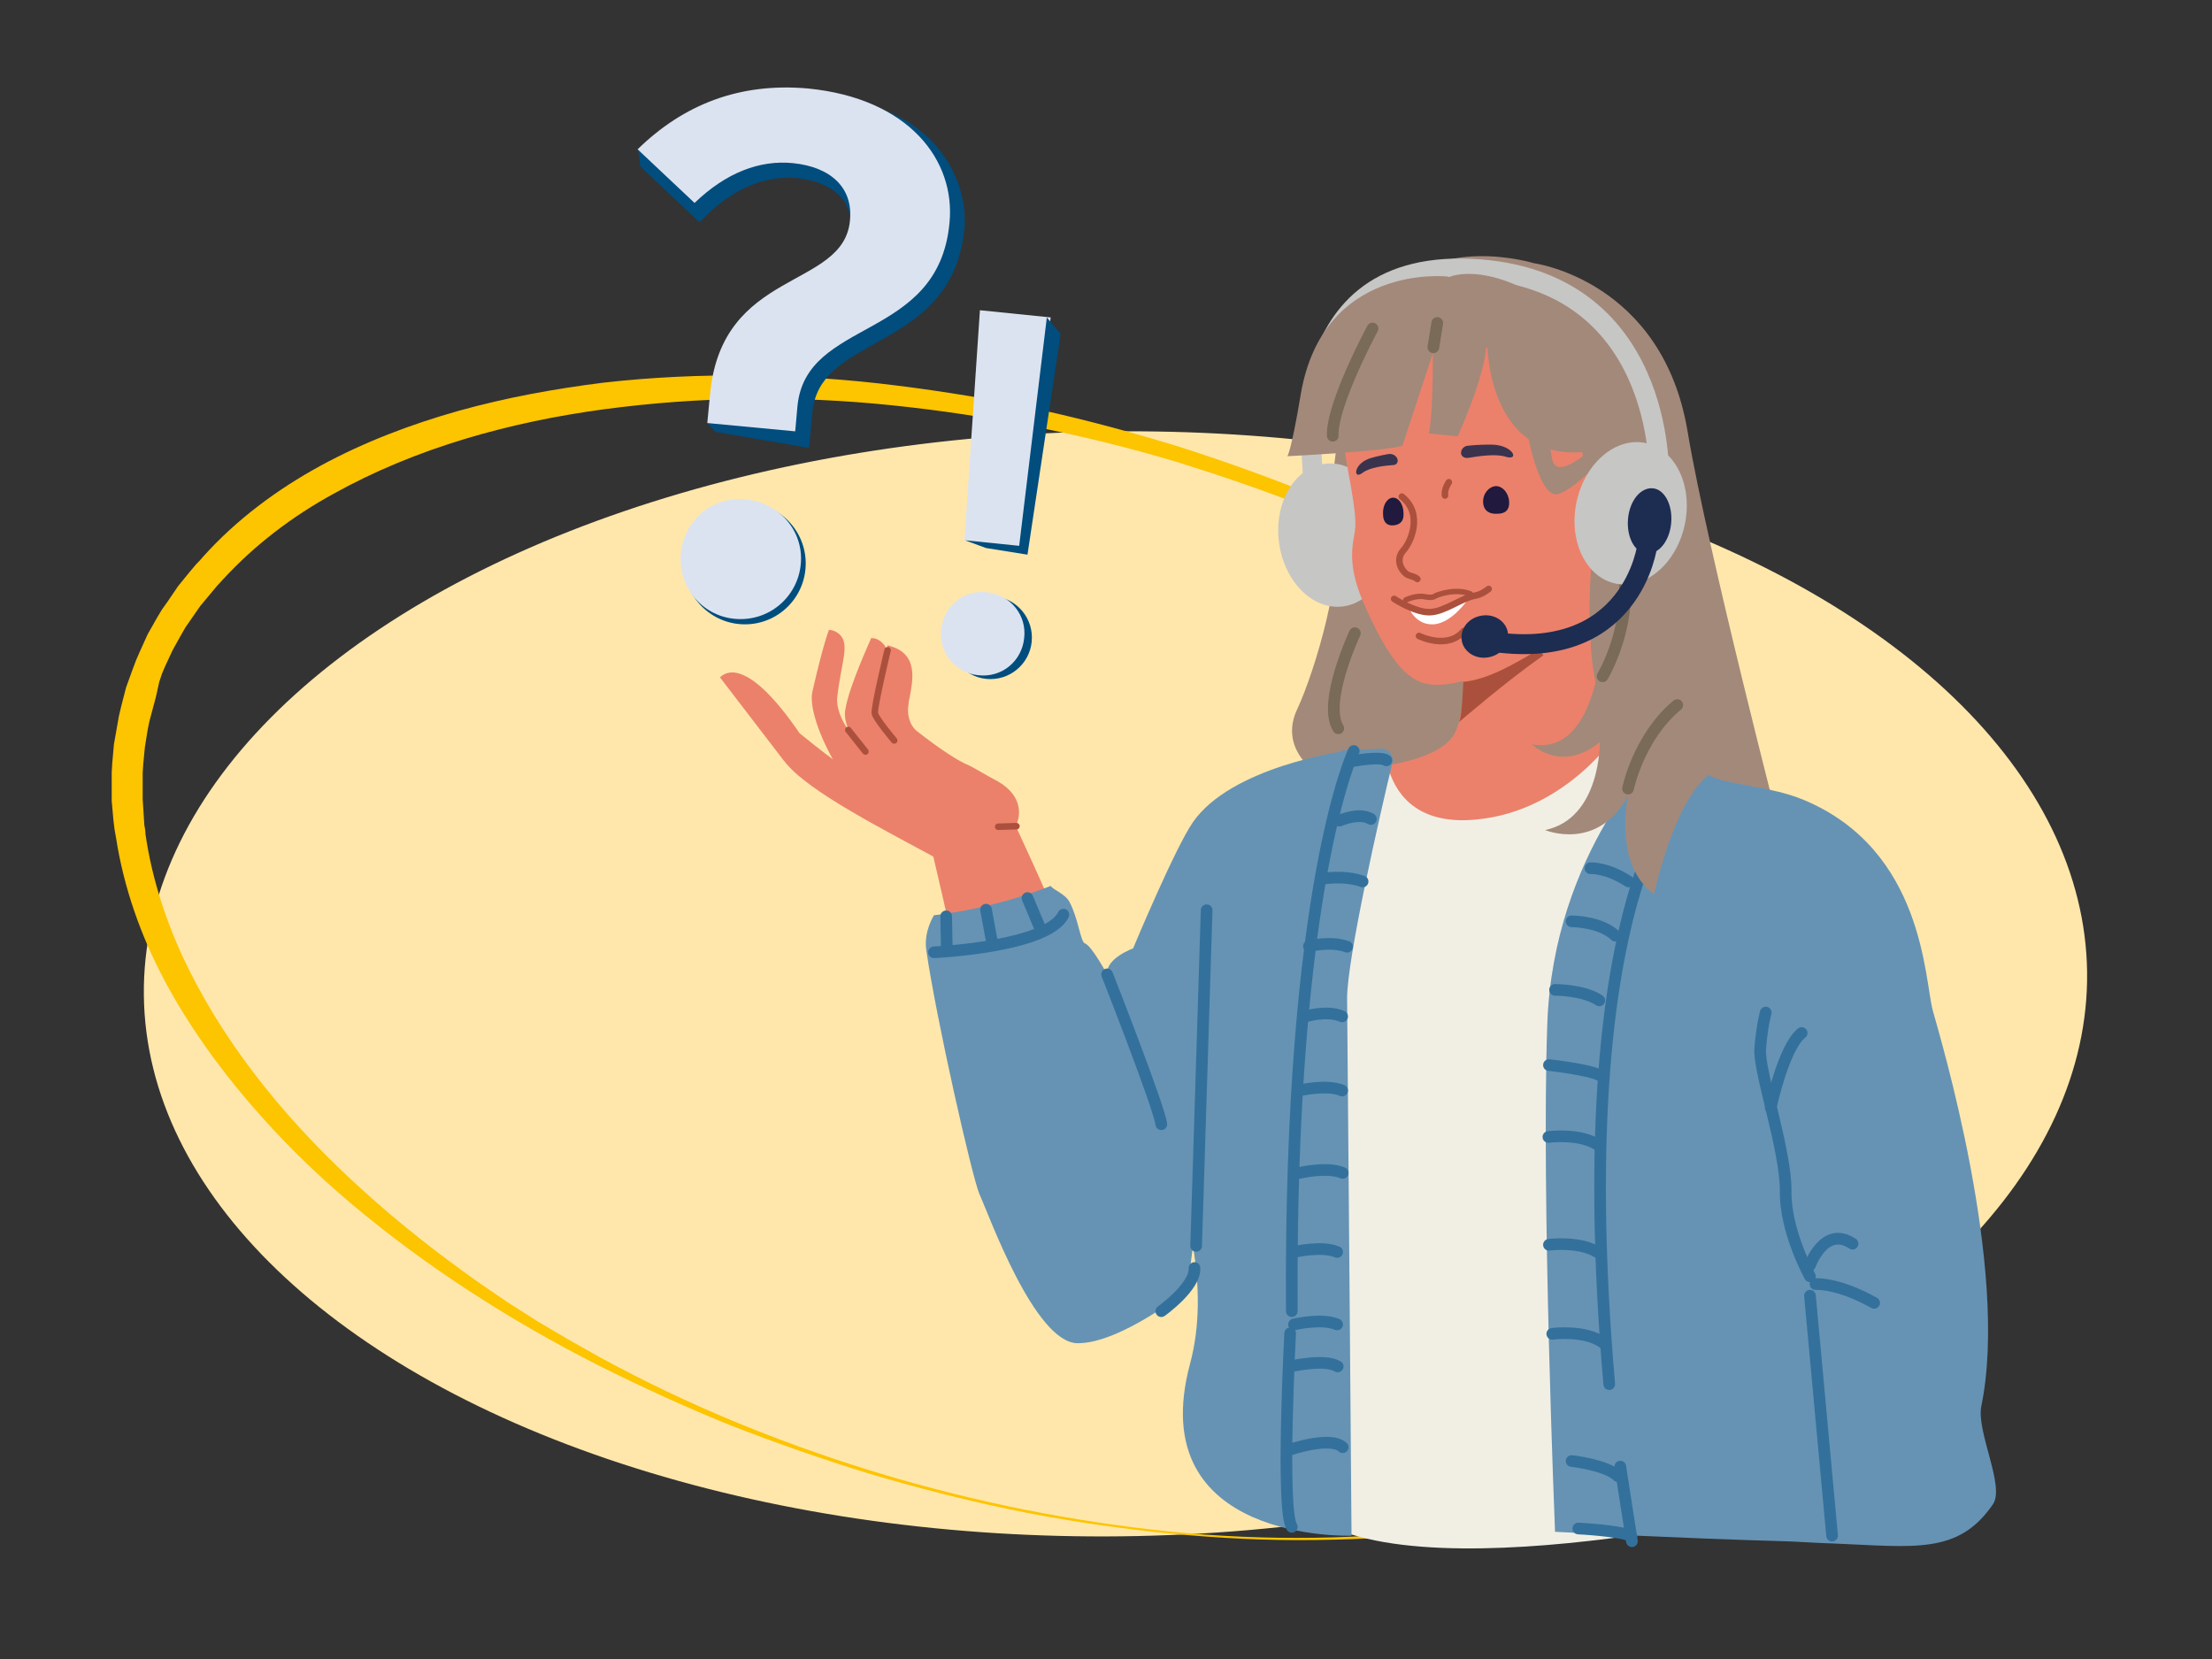 <?xml version="1.0" encoding="utf-8"?>
<!-- Generator: Adobe Illustrator 24.3.0, SVG Export Plug-In . SVG Version: 6.00 Build 0)  -->
<svg version="1.1" id="Ebene_1" xmlns="http://www.w3.org/2000/svg" xmlns:xlink="http://www.w3.org/1999/xlink" x="0px" y="0px"
	 viewBox="0 0 400 300" style="enable-background:new 0 0 400 300;" xml:space="preserve">
<rect x="0" y="0" width="400" height="300" fill="#333333" stroke="none"/>
<style type="text/css">
	.st0{fill:#FFE7AB;}
	.st1{fill:#DBE3F1;}
	.st2{fill:#FDC400;}
	.st3{opacity:0.19;}
	.st4{fill:#004D7E;}
	.st5{fill:#F1EFE5;}
	.st6{fill:#FFFFFF;}
	.st7{fill:#FDC500;}
	.st8{fill:url(#SVGID_1_);}
	.st9{opacity:0.57;fill:url(#SVGID_2_);}
	.st10{fill:#6693B4;}
	.st11{opacity:0.12;}
	.st12{fill:#EB907E;}
	.st13{fill:#3F4763;}
	.st14{fill:#5E6594;}
	.st15{fill:#D0D4E7;}
	.st16{fill:#F29580;}
	.st17{fill:#99B6CC;}
	.st18{fill:#697194;}
	.st19{fill:#4A588F;}
	.st20{fill:#633329;}
	.st21{fill:#532921;}
	.st22{fill:#AB503C;}
	.st23{fill:#7E3F33;}
	.st24{fill:#5E6891;}
	.st25{fill:#754C4D;}
	.st26{fill:#E6E5E5;}
	.st27{fill:#5E3915;}
	.st28{fill:#C56E5B;}
	.st29{fill:#4A3030;}
	.st30{fill:#FDFBE8;}
	.st31{fill:#5E3E3D;}
	.st32{fill:#BC6A57;}
	.st33{fill:#D56248;}
	.st34{fill:#F8C1AB;}
	.st35{fill:none;stroke:#46367E;stroke-width:1.962;stroke-linecap:round;stroke-linejoin:round;stroke-miterlimit:10;}
	.st36{fill:#1A0F0F;}
	.st37{fill:#D5D5C3;}
	.st38{fill:#D09983;}
	.st39{fill:#8E5E5D;}
	.st40{fill:#DD7B66;}
	.st41{fill:#8A3C2C;}
	.st42{fill:#B79392;}
	.st43{fill:#C6614A;}
	.st44{fill:#323232;}
	.st45{fill:none;stroke:#004D7E;stroke-miterlimit:10;}
	.st46{fill:none;stroke:#004D7E;stroke-width:2.737;stroke-miterlimit:10;}
	.st47{fill:#FFFFFF;stroke:#004D7E;stroke-miterlimit:10;}
	.st48{fill:#93C0E0;}
	.st49{fill:#ECECEC;}
	.st50{fill:#F1EFE4;}
	.st51{opacity:0.18;fill:url(#SVGID_3_);}
	.st52{fill:#004987;}
	.st53{fill:none;stroke:#004987;stroke-miterlimit:10;}
	.st54{clip-path:url(#SVGID_5_);}
	.st55{clip-path:url(#SVGID_7_);}
	.st56{fill:none;}
	.st57{fill:#A3897A;}
	.st58{fill:#EB816B;}
	.st59{fill:none;stroke:#AB503C;stroke-width:1.181;stroke-linecap:round;stroke-linejoin:round;stroke-miterlimit:10;}
	.st60{fill:none;stroke:#7E3F33;stroke-width:1.045;stroke-linecap:round;stroke-linejoin:round;stroke-miterlimit:10;}
	.st61{fill:none;stroke:#33719C;stroke-width:2.111;stroke-linecap:round;stroke-linejoin:round;stroke-miterlimit:10;}
	.st62{fill:none;stroke:#D34D31;stroke-width:2.111;stroke-linecap:round;stroke-linejoin:round;stroke-miterlimit:10;}
	.st63{fill:none;stroke:#7A6A58;stroke-width:2.111;stroke-linecap:round;stroke-linejoin:round;stroke-miterlimit:10;}
	.st64{fill:#C6C6C5;}
	.st65{fill:none;stroke:#C6C6C5;stroke-width:3.602;stroke-linecap:round;stroke-linejoin:round;stroke-miterlimit:10;}
	.st66{fill:#3A334E;}
	.st67{fill:#21193E;}
	.st68{fill:none;stroke:#AB503C;stroke-width:0.981;stroke-linecap:round;stroke-linejoin:round;stroke-miterlimit:10;}
	.st69{fill:none;stroke:#1D2C51;stroke-width:3.602;stroke-linecap:round;stroke-linejoin:round;stroke-miterlimit:10;}
	.st70{fill:#1D2C51;}
	.st71{fill:#FF443A;}
	.st72{fill:#DCE4F2;}
	.st73{opacity:0.65;fill:#FFF4CC;}
	.st74{opacity:0.18;fill:url(#SVGID_8_);}
	.st75{clip-path:url(#SVGID_10_);}
	.st76{clip-path:url(#SVGID_12_);}
	.st77{clip-path:url(#SVGID_14_);fill:#FDC400;}
	.st78{opacity:0.16;}
	.st79{clip-path:url(#SVGID_16_);fill:#FDC400;}
	.st80{opacity:0.42;fill:#597E96;}
	.st81{opacity:0.57;fill:#597E96;}
	.st82{clip-path:url(#SVGID_18_);fill:#FDC400;}
	.st83{fill:#2F344A;}
	.st84{fill:#DD8457;}
	.st85{fill:#6693B3;}
	.st86{fill:#33719C;}
	.st87{fill:none;stroke:#46367E;stroke-width:4.305;stroke-linecap:round;stroke-linejoin:round;stroke-miterlimit:10;}
	.st88{fill:#A3623C;}
	.st89{fill:#8C4F2F;}
	.st90{fill:#341C11;}
	.st91{fill:#454B69;}
	.st92{fill:#F0EEE3;}
	.st93{fill:#484E6F;}
	.st94{fill:#AEB4D0;}
	.st95{fill:#9D9D6F;}
	.st96{fill:#888EAA;}
	.st97{fill:none;stroke:#7B4225;stroke-width:1.889;stroke-linecap:round;stroke-linejoin:round;stroke-miterlimit:10;}
	.st98{fill:none;stroke:#A56038;stroke-width:1.336;stroke-linecap:round;stroke-linejoin:round;stroke-miterlimit:10;}
	.st99{fill:#414C80;}
	.st100{fill:#ED917E;}
	.st101{fill:#5E6494;}
	.st102{fill:#D1D5E8;}
	.st103{fill:#99B7CD;}
	.st104{fill:#687094;}
	.st105{fill:#4A578F;}
	.st106{fill:#542A22;}
	.st107{fill:#7D3F32;}
	.st108{fill:#5E6791;}
	.st109{fill:#754C4C;}
	.st110{fill:#E6E6E6;}
	.st111{fill:#C76E5B;}
	.st112{fill:#472A0E;}
	.st113{opacity:0.35;fill:url(#SVGID_19_);}
	.st114{opacity:0.35;fill:url(#SVGID_20_);}
	.st115{opacity:0.35;fill:url(#SVGID_21_);}
	.st116{opacity:0.31;}
	.st117{fill:url(#SVGID_22_);}
	.st118{fill:url(#SVGID_23_);}
	.st119{fill:#FDC500;stroke:#004D7E;stroke-miterlimit:10;}
	.st120{opacity:0.53;fill:url(#SVGID_24_);stroke:#004D7E;stroke-miterlimit:10;}
	.st121{fill:#32729D;}
	.st122{fill:none;stroke:#004D7E;stroke-width:3;stroke-miterlimit:10;}
	.st123{fill:#FFFFFF;stroke:#004D7E;stroke-width:0.75;stroke-miterlimit:10;}
	.st124{clip-path:url(#SVGID_26_);}
	.st125{clip-path:url(#SVGID_28_);}
	.st126{clip-path:url(#SVGID_30_);}
	.st127{clip-path:url(#SVGID_32_);}
	.st128{clip-path:url(#SVGID_34_);}
	.st129{clip-path:url(#SVGID_36_);}
	.st130{clip-path:url(#SVGID_38_);}
	.st131{clip-path:url(#SVGID_40_);fill:#FDC400;}
	.st132{opacity:0.42;}
	.st133{fill:#EDEDED;}
	.st134{opacity:0.42;fill:none;stroke:#597E96;stroke-miterlimit:10;}
	.st135{fill:#597E96;}
	.st136{fill:#ACABAB;}
	.st137{fill:#C25D48;}
	.st138{fill:#DEDDDD;}
	.st139{fill:#E8E4D7;}
	.st140{fill:#332525;}
	.st141{fill:#7A554D;}
	.st142{fill:#21173D;}
	.st143{fill:#6694B5;}
	.st144{fill:none;stroke:#A65F38;stroke-width:1.272;stroke-linecap:round;stroke-linejoin:round;stroke-miterlimit:10;}
	.st145{fill:#A34F3C;}
	.st146{fill:#612F24;}
	.st147{fill:#854739;}
	.st148{fill:#004368;}
	.st149{clip-path:url(#SVGID_42_);}
	.st150{opacity:0.26;fill:#004D7E;}
	.st151{clip-path:url(#SVGID_44_);}
	.st152{clip-path:url(#SVGID_46_);}
	.st153{clip-path:url(#SVGID_48_);}
	.st154{clip-path:url(#SVGID_50_);}
	.st155{clip-path:url(#SVGID_52_);}
	.st156{fill:#0C4D7E;}
	.st157{clip-path:url(#SVGID_54_);}
	.st158{clip-path:url(#SVGID_56_);}
	.st159{clip-path:url(#SVGID_58_);}
	.st160{clip-path:url(#SVGID_60_);}
	.st161{clip-path:url(#SVGID_62_);}
	.st162{clip-path:url(#SVGID_64_);}
	.st163{clip-path:url(#SVGID_66_);}
	.st164{clip-path:url(#SVGID_68_);}
	.st165{clip-path:url(#SVGID_70_);}
	.st166{clip-path:url(#SVGID_72_);}
	.st167{clip-path:url(#SVGID_74_);}
	.st168{clip-path:url(#SVGID_76_);}
	.st169{clip-path:url(#SVGID_78_);}
	.st170{clip-path:url(#SVGID_80_);}
	.st171{opacity:0.27;fill:#F6F6F6;}
	.st172{fill:#588099;}
	.st173{opacity:0.57;}
	.st174{opacity:0.46;fill:#32729D;}
	.st175{fill:none;stroke:#FFE7AB;stroke-miterlimit:10;}
	.st176{opacity:0.46;fill:#FFE7AB;}
</style>
<ellipse transform="matrix(1 -1.201551e-02 1.201551e-02 1 -2.123 2.437)" class="st0" cx="201.7" cy="177.9" rx="175.7" ry="99.9"/>
<g>
	<path class="st2" d="M22.8,124.3l1.2-3.3l0.6-1.6l0.7-1.6l1.4-3.1l1.7-3l0.9-1.5l1-1.4l1.9-2.8l2.2-2.7l1.1-1.3
		c0.4-0.4,0.8-0.8,1.2-1.3C42.7,94,50.1,88.5,58,84.2c7.9-4.3,16.4-7.5,24.9-9.9c8.6-2.4,17.4-4,26.2-5.1c8.8-1,17.7-1.4,26.5-1.3
		c8.8,0.1,17.7,0.7,26.4,1.8c8.8,1.1,17.5,2.5,26.1,4.4c8.6,1.9,17.1,4.2,25.5,6.8c8.4,2.7,16.7,5.7,24.8,9
		c8.1,3.4,16.1,7.1,23.9,11.2c7.8,4.1,15.4,8.6,22.6,13.6c7.3,5,14.3,10.3,20.9,16.1c13.2,11.6,25,25.1,33.1,40.9
		c4.1,7.8,7,16.3,8.3,25.1c0.1,0.5,0.2,1.1,0.3,1.6l0.1,1.7l0.3,3.3l0,3.3l0,1.7l-0.1,1.7l-0.3,3.3l-0.6,3.3l-0.3,1.6l-0.4,1.6
		l-0.8,3.2l-1.1,3.1l-0.6,1.6l-0.7,1.5l-1.4,3l-1.6,2.9l-0.8,1.4l-0.9,1.4l-1.9,2.7l-2.1,2.6l-1,1.3c-0.4,0.4-0.8,0.8-1.1,1.2
		c-6,6.5-13.2,11.9-20.9,16.1c-7.7,4.2-16,7.4-24.5,9.9c-8.5,2.4-17.1,4.1-25.8,5.2c-8.7,1.1-17.5,1.5-26.3,1.5
		c-8.8,0-17.6-0.6-26.3-1.5c-8.7-1-17.4-2.3-26-4.1c-8.6-1.8-17.1-4-25.5-6.5c-8.4-2.6-16.7-5.5-24.9-8.7c-8.2-3.3-16.2-7-24-10.9
		c-15.7-8-30.6-17.5-44.2-28.9c-6.8-5.7-13.1-11.9-18.9-18.7c-5.8-6.8-11-14.1-15.2-22c-4.2-7.9-7.3-16.6-8.7-25.6
		c-0.1-0.6-0.2-1.1-0.3-1.7l-0.2-1.7l-0.3-3.4l0-3.4l0-1.7l0.1-1.7l0.3-3.4l0.6-3.4l0.3-1.7l0.4-1.7L22.8,124.3z M28.2,126l-0.8,3
		l-0.4,1.5l-0.3,1.5l-0.5,3.1l-0.3,3.1l-0.1,1.6l0,1.6l0,3.1l0.2,3.1l0.1,1.6c0.1,0.5,0.2,1,0.2,1.6c1.2,8.3,3.9,16.5,7.7,24.2
		c7.6,15.4,19,28.9,31.9,40.5c6.4,5.8,13.3,11.2,20.5,16.3c1.8,1.2,3.6,2.5,5.4,3.7l5.5,3.5l5.6,3.3c1.9,1.1,3.8,2.1,5.7,3.2
		c15.4,8.4,31.7,15.1,48.4,20.3c8.4,2.6,16.9,4.8,25.4,6.6c8.6,1.8,17.2,3.2,25.9,4.2c8.7,1,17.5,1.5,26.2,1.5
		c8.8,0,17.5-0.5,26.2-1.6c8.7-1.1,17.3-2.8,25.7-5.3c8.4-2.5,16.6-5.7,24.2-10c7.7-4.2,14.7-9.5,20.6-15.9c0.4-0.4,0.7-0.8,1.1-1.2
		l1-1.3l2-2.5l1.8-2.7l0.9-1.3l0.8-1.4l1.6-2.8l1.3-3l0.7-1.5l0.5-1.5l1.1-3.1l0.8-3.1l0.4-1.6l0.3-1.6l0.5-3.2l0.3-3.2l0.1-1.6
		l0-1.6l0-3.3l-0.3-3.2l-0.1-1.6c-0.1-0.5-0.2-1.1-0.3-1.6c-1.3-8.6-4.2-16.9-8.2-24.6c-4-7.7-9-15-14.5-21.7
		c-5.6-6.7-11.8-12.9-18.4-18.7c-6.6-5.7-13.6-11-20.8-15.9c-7.3-4.9-14.8-9.3-22.6-13.3c-7.8-4-15.7-7.7-23.8-11
		c-8.1-3.3-16.4-6.1-24.7-8.7c-8.4-2.5-16.9-4.6-25.4-6.3c-8.6-1.7-17.2-3-25.9-3.9c-17.3-1.8-34.9-1.6-52.1,0.7
		c-17.1,2.3-34.1,7-49,15.3c-7.5,4.1-14.3,9.3-20,15.5c-0.4,0.4-0.7,0.8-1.1,1.2l-1,1.2l-2,2.4l-1.8,2.6l-0.9,1.3l-0.8,1.4l-1.5,2.7
		l-1.3,2.8l-0.6,1.4l-0.5,1.5L28.2,126z"/>
</g>
<g>
	<circle class="st4" cx="134.7" cy="101.9" r="11"/>
	<g>
		<g>
			<path class="st4" d="M146.3,81l-16.9-2.9l-1.4-1.5l15,0.3l0.2-2.7c0.8-8.5,7.1-12,13.1-15.3c6.9-3.8,13.4-7.4,14.3-17.9
				c0.6-6.8-2.4-13-8.4-17.1l-1.9-3.8c9.7,3.8,14.8,13,14.1,21.2c-1.2,12.5-9.2,16.9-16.3,20.9c-5.7,3.2-10.6,5.9-11.2,12.4
				L146.3,81z M156.2,42.1l-3.7,3.3c0-0.2,1.1-4.5,1.2-4.8c0.4-4.7-3.7-7.8-9.6-8.4c-5.6-0.5-11.3,1.8-16.3,6.7l-1.3,1.3l-10.7-10.1
				l-0.4-3.1l11.1,8c5.5-4.9,11.7-7.1,17.9-6.5c8.1,0.8,12.7,5.5,12,12.4C156.3,41.4,156.3,41.8,156.2,42.1z"/>
		</g>
		<g>
			<g>
				<path class="st1" d="M171.7,40.3c-2,21.5-26,17.1-27.5,33.2l-0.4,4.5l-15.9-1.5l0.5-5.2c2.1-22.8,24.1-18.9,25.3-31.4
					c0.6-5.9-3.4-9.7-10.3-10.4c-6-0.6-12.1,1.7-17.8,7.2l-10.3-9.7c8.3-8.1,18.4-12.1,30.8-11C164.4,17.8,172.8,29,171.7,40.3z
					 M144.8,102.1c-0.6,5.9-5.8,10.4-12,9.8c-6-0.6-10.2-5.9-9.7-11.8c0.6-6,5.7-10.4,11.7-9.8C141,90.9,145.4,96.1,144.8,102.1z"/>
			</g>
		</g>
	</g>
</g>
<g>
	<circle class="st4" cx="179.1" cy="115.3" r="7.5"/>
	<g>
		<g>
			<g>
				<path class="st1" d="M185.2,115.4c-0.4,4.1-4,7.2-8.3,6.7c-4.2-0.4-7.2-4.2-6.7-8.3c0.4-4.2,4.1-7.2,8.3-6.7
					C182.8,107.6,185.7,111.3,185.2,115.4z M184.3,98.7l-9.9-1l2.8-41.6l12.8,1.3L184.3,98.7z"/>
			</g>
		</g>
		<g>
			<path class="st4" d="M185.8,100.3l-7.5-1.2l-3.8-1.4l9.8,1l5-41.3l2.5,3L185.8,100.3z"/>
		</g>
	</g>
</g>
<g>
	<path class="st57" d="M277.4,47.6c0,0,23.3,3.1,27.8,30.6c3.6,21.5,17.3,74.3,17.3,74.3l-52.3,5.3l-32.6-18.4c0,0-6.3-4.3-3-11.2
		c3.2-6.9,8.7-25.1,6.8-34.3c-1.9-9.2,3.2-31.4,9.5-40C259.5,42.1,277.4,47.6,277.4,47.6z"/>
	<path class="st40" d="M242.7,139.2c0,0-13.7-1.6-17.6,4.5c-3.9,6.1-38,59.3-38,59.3l6.1,21.5c0,0,15.2-7,27.3-24.9
		c12.2-17.9,25-43.8,25-43.8L242.7,139.2z"/>
	<path class="st58" d="M242.7,139.2c0,0,17.9-0.3,20.6-7.1c2.7-6.8,0.4-14.7,0.4-14.7l24.1-15.7c0,0-2.3,24.3,4.8,30.7
		c4.3,3.9,11.1,8,11.1,8L283,169.7l-44.1-11L242.7,139.2z"/>
	<path class="st50" d="M246.9,136.5c1.8-0.5,3.6,0.5,4.1,2.2c1.1,4.1,4.6,10.6,15.9,9.5c16.5-1.5,25.7-15.8,25.7-15.8l25.9,14.2
		l18.1,9l-13.8,117c0,0-75,17.8-89-1.8l-4.6-92.7l9.4-39.3L246.9,136.5z"/>
	<path class="st58" d="M168.5,153.7c0,0,12.1,51.8,15,69c2.2,12.9,18.8-2.2,20.7-15.2c1.7-11.5-20.9-58.9-20.9-58.9L168.5,153.7z"/>
	<path class="st59" d="M259.9,103.5c0,0,0.8-1.6,2.6-1.2"/>
	<path class="st22" d="M264.6,123.3c0,0-0.2,6.7-0.8,7.3c0,0,8.7-7.5,15.3-12.1l-0.8-1.1C273.5,120.3,268.9,122.9,264.6,123.3z"/>
	<path class="st40" d="M303.7,140.5c0,0,25.4,14.2,30.7,15.1c5.3,0.9,20.3,41.8,14.9,68c-5.4,26.2-14.8,56.2-38.3,43
		c-23.5-13.2-2.1-27.8-2.1-27.8s13.5-38.5,6.4-55.5c-7.1-17-32.3-13.6-32.3-13.6S291.4,141,303.7,140.5z"/>
	<path class="st58" d="M282.7,91.5c0,0-1.7-9.3,7.9-10.6c9.6-1.3,7.9,15.4-0.2,20S282.7,91.5,282.7,91.5z"/>
	<path class="st43" d="M289.8,94c-1.2,1.3-2.9,0.3-2.4-1.5c0.7-2.5,2-4.9,4.1-4.4C293.8,88.6,291.9,91.5,289.8,94z"/>
	<path class="st60" d="M287.1,95.5c0,0-0.7-7.7,5.7-10.3"/>
	<path class="st60" d="M287.5,93c0,0,4.2-0.4,3.6,2.9"/>
	<path class="st10" d="M242.7,135.9c0,0-20.1,2.8-27,12.8c-3.3,4.8-10.8,22.8-10.8,22.8s-5,1.8-4.7,4.7c0,0-2.8-5.2-4-5.6
		c-0.8-0.2-1.2-4.5-2.8-7.5c-0.8-1.5-3-2.2-3.4-2.9c0,0-9.6,4-21.1,5.3c0,0-1.9,2.9-1.4,6.3c1.8,12.5,8.3,41.1,9.6,44.1
		c1.7,3.7,10,27,17.8,27c7.8,0,19.8-9.6,19.8-9.6l3.5-27.2l14.9-25.3L242.7,135.9z"/>
	<path class="st10" d="M249.6,135.4c1.4-0.1,2.5,1.2,2.2,2.5c-2.1,8.7-8.3,35.7-8.2,42.8c0.1,8.6,0.8,97,0.8,97s-37.9,1.4-29.2-31.1
		c7.3-27.1-16.3-62.7-16.3-62.7l43.8-48.2L249.6,135.4z"/>
	<path class="st10" d="M300.1,135.7c0,0-19.2,18.4-20.3,49.4c-1.1,31,1.4,91.9,1.4,91.9s23.3,1.2,41.3,1.7c1.1,0,7.6,0.4,8.8,0.4
		c14.9,0.6,22.8,2.1,29.1-7.1c2.2-3.3-3.1-13.2-2.1-17.8c5.1-24.8-7.5-66.8-8.8-71.5c-1.5-5.6-1.6-28.9-23.2-38
		c-5.9-2.5-13.3-2.7-16.6-4.2C301,136.5,300.1,135.7,300.1,135.7z"/>
	<path class="st61" d="M327.3,230.8c0,0-4.5-8.1-4.4-15.4c0.1-7.3-4.9-21.7-4.6-25.7c0.3-4.1,1-6.6,1-6.6"/>
	<path class="st61" d="M218.2,164.6c0,0-1.8,58-1.9,60.7"/>
	<path class="st61" d="M200.2,176.2c0,0,9.4,23.9,9.8,27.1"/>
	<path class="st61" d="M168.9,172.2c0,0,20.5-0.9,23.4-6.8"/>
	<path class="st61" d="M307.2,139.3c0,0-24.3,17.6-16.2,111"/>
	<path class="st61" d="M244.8,135.8c0,0-11.7,24.4-11.2,101.3"/>
	<path class="st61" d="M320.2,200.3c0,0,2.3-10.9,5.6-13.5"/>
	<line class="st61" x1="171.1" y1="165.7" x2="171.2" y2="171.2"/>
	<line class="st61" x1="178.3" y1="164.5" x2="179.3" y2="169.9"/>
	<line class="st61" x1="185.8" y1="162.4" x2="187.9" y2="167.4"/>
	<path class="st61" d="M210,237.1c0,0,6.2-4.4,6-7.8"/>
	<path class="st57" d="M289.9,112.3c0,0,0,24.6-12.9,22.3c0,0,5.3,5.3,12.3-0.4c0,0,0.2,13.8-9.9,15.9c0,0,9.5,4,15-6.2
		c0,0-2.8,12.3,4.7,17.8c0,0,4-19.2,11.5-22.6c7.6-3.4-7.8-23-7.8-23L289.9,112.3z"/>
	<path class="st61" d="M287.6,157c0,0,2.9-0.2,6.9,2.4"/>
	<path class="st61" d="M284.2,166.6c0,0,5.2,0,7.9,2.6"/>
	<path class="st61" d="M281.2,179c0,0,5.2,0,8,1.9"/>
	<path class="st61" d="M242.2,148.4c0,0,3.6-1.6,5.7-0.3"/>
	<path class="st61" d="M244.8,137.6c0,0,4.8-0.9,5.9-0.1"/>
	<path class="st61" d="M239.2,158.9c0,0,3.9-0.7,7.2,0.5"/>
	<path class="st61" d="M236.7,171.1c0,0,3.9-1,6.9,0.1"/>
	<path class="st61" d="M236.1,183.8c0,0,3.9-1.2,6.6,0"/>
	<path class="st61" d="M234.9,197.2c0,0,5-1.2,7.8,0"/>
	<path class="st61" d="M235,212.1c0,0,5-1.2,7.8,0"/>
	<path class="st61" d="M234,226.4c0,0,5-1.2,7.8,0"/>
	<path class="st61" d="M234,239.5c0,0,5-1.2,7.8,0"/>
	<path class="st61" d="M280.1,192.6c0,0,7.4,0.8,9.3,1.9"/>
	<path class="st61" d="M280,205.6c0,0,6.1-0.8,9.3,1.7"/>
	<path class="st61" d="M280.1,225.1c0,0,6.1-0.8,9.3,1.7"/>
	<path class="st61" d="M280.7,241.2c0,0,6.1-0.8,9.3,1.7"/>
	<path class="st61" d="M233.3,241.1c0,0-1.7,32.1,0.3,35"/>
	<path class="st61" d="M233.8,247c0,0,5.9-1.3,8.1,0.1"/>
	<path class="st61" d="M233.1,262.2c0,0,7.4-2.6,9.7-0.5"/>
	<line class="st61" x1="293" y1="265.2" x2="295.1" y2="278.7"/>
	<path class="st61" d="M284.2,264.2c0,0,6.3,0.7,8.3,2.7"/>
	<path class="st61" d="M285.4,276.4c0,0,7.9,0.4,9.6,1.4"/>
	<path class="st61" d="M328.3,232.2c0,0,4-0.3,10.6,3.4"/>
	<path class="st61" d="M327.3,228.8c0,0,2.6-7.3,7.7-3.9"/>
	<path class="st63" d="M289.8,122.3c0,0,5.9-9.8,3.5-20.6"/>
	<path class="st63" d="M294.4,142.6c0,0,1.9-9.3,8.9-15.1"/>
	<path class="st63" d="M245,114.5c0,0-5.9,12.5-3,17.2"/>
	<line class="st61" x1="327.3" y1="234.3" x2="331.3" y2="277.7"/>
	<ellipse transform="matrix(0.992 -0.127 0.127 0.992 -10.35 31.473)" class="st64" cx="241.2" cy="96.7" rx="10" ry="13"/>
	<path class="st65" d="M237.4,86.6c0.5-0.5-6.5-39.6,28.6-38c35.1,1.6,34,37.4,34,37.4"/>
	<path class="st58" d="M130.2,122.5c0,0,0.8-1,2.5-0.9c0,0,0,0,0,0c3.1,0.3,7.1,4,11.9,11c0.2,0.2,4.6,3.7,6,4.7
		c-3-5.4-4.2-10-3.7-12.2c2-8.8,3-11.2,3-11.2c0.1,0,1.1,0,2,0.9c1.8,1.8,0.2,5-0.5,11.3c-0.2,1.8,0.7,4.2,2.3,6.3
		c-0.8-1.5-1.1-3-0.8-4.3c0.7-4.1,4.4-12.1,4.5-12.4l0.1-0.3l0.4,0c0.1,0,1,0.1,1.8,1c0.3,0.3,0.5,0.7,0.7,1.1c0-0.1,0-0.2,0-0.2
		l0.1-0.6l0.7,0.2c4.8,1.5,3.9,6,3.3,9.2c-0.1,0.4-0.2,0.8-0.2,1.2c-0.3,1.5,0,3.7,1.5,4.9c4.2,3.3,7.6,5.5,9.4,6.2
		c0.5,0.2,3.9,2.2,4.5,2.5c9.9,4.9,2.2,15.4-8.7,15.2c-10.8-5.9-25.1-13-29.2-18.5l-0.1-0.1L130.2,122.5z"/>
	<line class="st59" x1="153.4" y1="132" x2="156.5" y2="135.9"/>
	<path class="st59" d="M160.5,117.6c0,0-2.5,10.4-2.3,11.4c0.2,1,3.5,4.9,3.5,4.9"/>
	<path class="st58" d="M261.5,53.7c-12.1,4.4-20,16.6-18.1,29.3c0.1,0.4,0.1,0.8,0.2,1.2c2.1,11,1.5,10.9,1.1,13.7
		c-0.8,4.9,0.9,9.3,3.2,14c2.6,5.5,5.7,10.7,9.8,11.7c9.8,2.3,28.8-12.6,28.8-12.6s1.8-6,0.9-16.6c-0.9-10.6-1.8-16.4-1.8-16.4
		s-10.7-28.7-17.6-26.5C265.9,52.1,263.6,52.9,261.5,53.7z"/>
	<path class="st59" d="M253.5,89.8c4,3.2,1.5,8.4,0.3,9.7c-1.1,1.2-1,2.9,0.4,4.2c0.5,0.5,1.4,0.4,2.1,1"/>
	<path class="st66" d="M264.2,81.9c0,0.6,0.6,1,1.3,0.9c1.8-0.3,5-0.8,6.8-0.2c2.6,0.8,1.3-2.3-2.9-2.2c-1.8,0-3,0.1-3.9,0.2
		C264.8,80.6,264.2,81.2,264.2,81.9L264.2,81.9z"/>
	<path class="st66" d="M252.7,83c0.2,0.6-0.2,1.1-0.8,1.1c-1.5,0.1-4.2,0.4-5.5,1.4c-1.8,1.4-1.7-1.8,1.6-2.7
		c1.4-0.4,2.5-0.6,3.1-0.7C251.8,82,252.5,82.4,252.7,83L252.7,83z"/>
	<path class="st67" d="M253.8,92.8c0.1,1.6-0.8,2.1-1.8,2.2c-1,0.1-1.9-0.4-1.9-2c-0.1-1.6,0.7-2.9,1.7-3
		C252.9,89.9,253.8,91.2,253.8,92.8z"/>
	<path class="st67" d="M272.9,90.7c0.1,1.6-0.8,2.2-2.1,2.2c-1.3,0.1-2.5-0.4-2.6-2c-0.1-1.6,1-2.9,2.3-3
		C271.7,87.9,272.8,89.1,272.9,90.7z"/>
	<path class="st59" d="M262,87.2c0,0-0.9,1.3-0.7,2.4"/>
	<path class="st57" d="M261.7,50c0,0-22.5-2.5-26.5,21.4c-1.7,10.2-2.4,11.1-2.4,11.1s17.9-0.9,20.8-1.9l5.5-16.7
		c0,0,0.1,10.2-0.7,14.5l5.2,0.5c0,0,7.3-16.1,4.5-18.8C268.2,60,265.2,50.8,261.7,50z"/>
	<path class="st57" d="M269,63c0,0,0.4,20.5,17.6,18.7l6.3,0.2c0,0-1.4-13.5-8.6-22.5c-7.2-9.1-19.8-12.1-24.2-8.2
		C254.8,55.7,269,63,269,63z"/>
	<path class="st59" d="M256.6,115c0,0,5.2,2.6,8.1-0.9"/>
	<path class="st6" d="M254.8,110c0,0,1.2,3.1,4.5,2.9c3.4-0.3,6.2-4.6,6.2-4.6S258.9,112.2,254.8,110z"/>
	<path class="st59" d="M252.1,108.3c0,0,3.8,2.5,6.5,2.4c2.7-0.1,5.7-2.6,8.2-3c1.2-0.2,2.4-1.2,2.4-1.2"/>
	<path class="st68" d="M254.2,108.5c0,0,1.8-0.9,3.4-0.6c1.6,0.3,1.6,0,2.3-0.3c1.7-0.6,4-1,6-0.2"/>
	<path class="st57" d="M276.2,78.3c0,0,2,11.2,5.2,11.1c3.2-0.2,14.8-12,6.9-8.7c0,0-6.7,6.5-7.6,2.4c-0.8-4.1-1-8.2-1-8.2
		L276.2,78.3z"/>
	<path class="st63" d="M248.2,59.4c0,0-7.4,13.7-7.2,19.4"/>
	<line class="st63" x1="259.9" y1="58.4" x2="259.2" y2="62.8"/>
	<ellipse transform="matrix(0.212 -0.977 0.977 0.212 141.787 361.289)" class="st64" cx="294.9" cy="92.7" rx="13" ry="10"/>
	<path class="st69" d="M297.9,98.5c0,0-2.6,21.8-29,17.4"/>
	<path class="st70" d="M272.7,114.6c0.2,2.1-1.4,4-3.8,4.3c-2.3,0.3-4.4-1.2-4.6-3.3s1.4-4,3.8-4.3
		C270.4,111,272.5,112.5,272.7,114.6z"/>
	<path class="st70" d="M302.2,94.6c-0.3,3.3-2.3,5.7-4.5,5.5c-2.1-0.2-3.6-3-3.3-6.3c0.3-3.3,2.3-5.7,4.5-5.5
		C301,88.5,302.5,91.3,302.2,94.6z"/>
	<line class="st59" x1="183.8" y1="149.4" x2="180.5" y2="149.5"/>
</g>
</svg>
